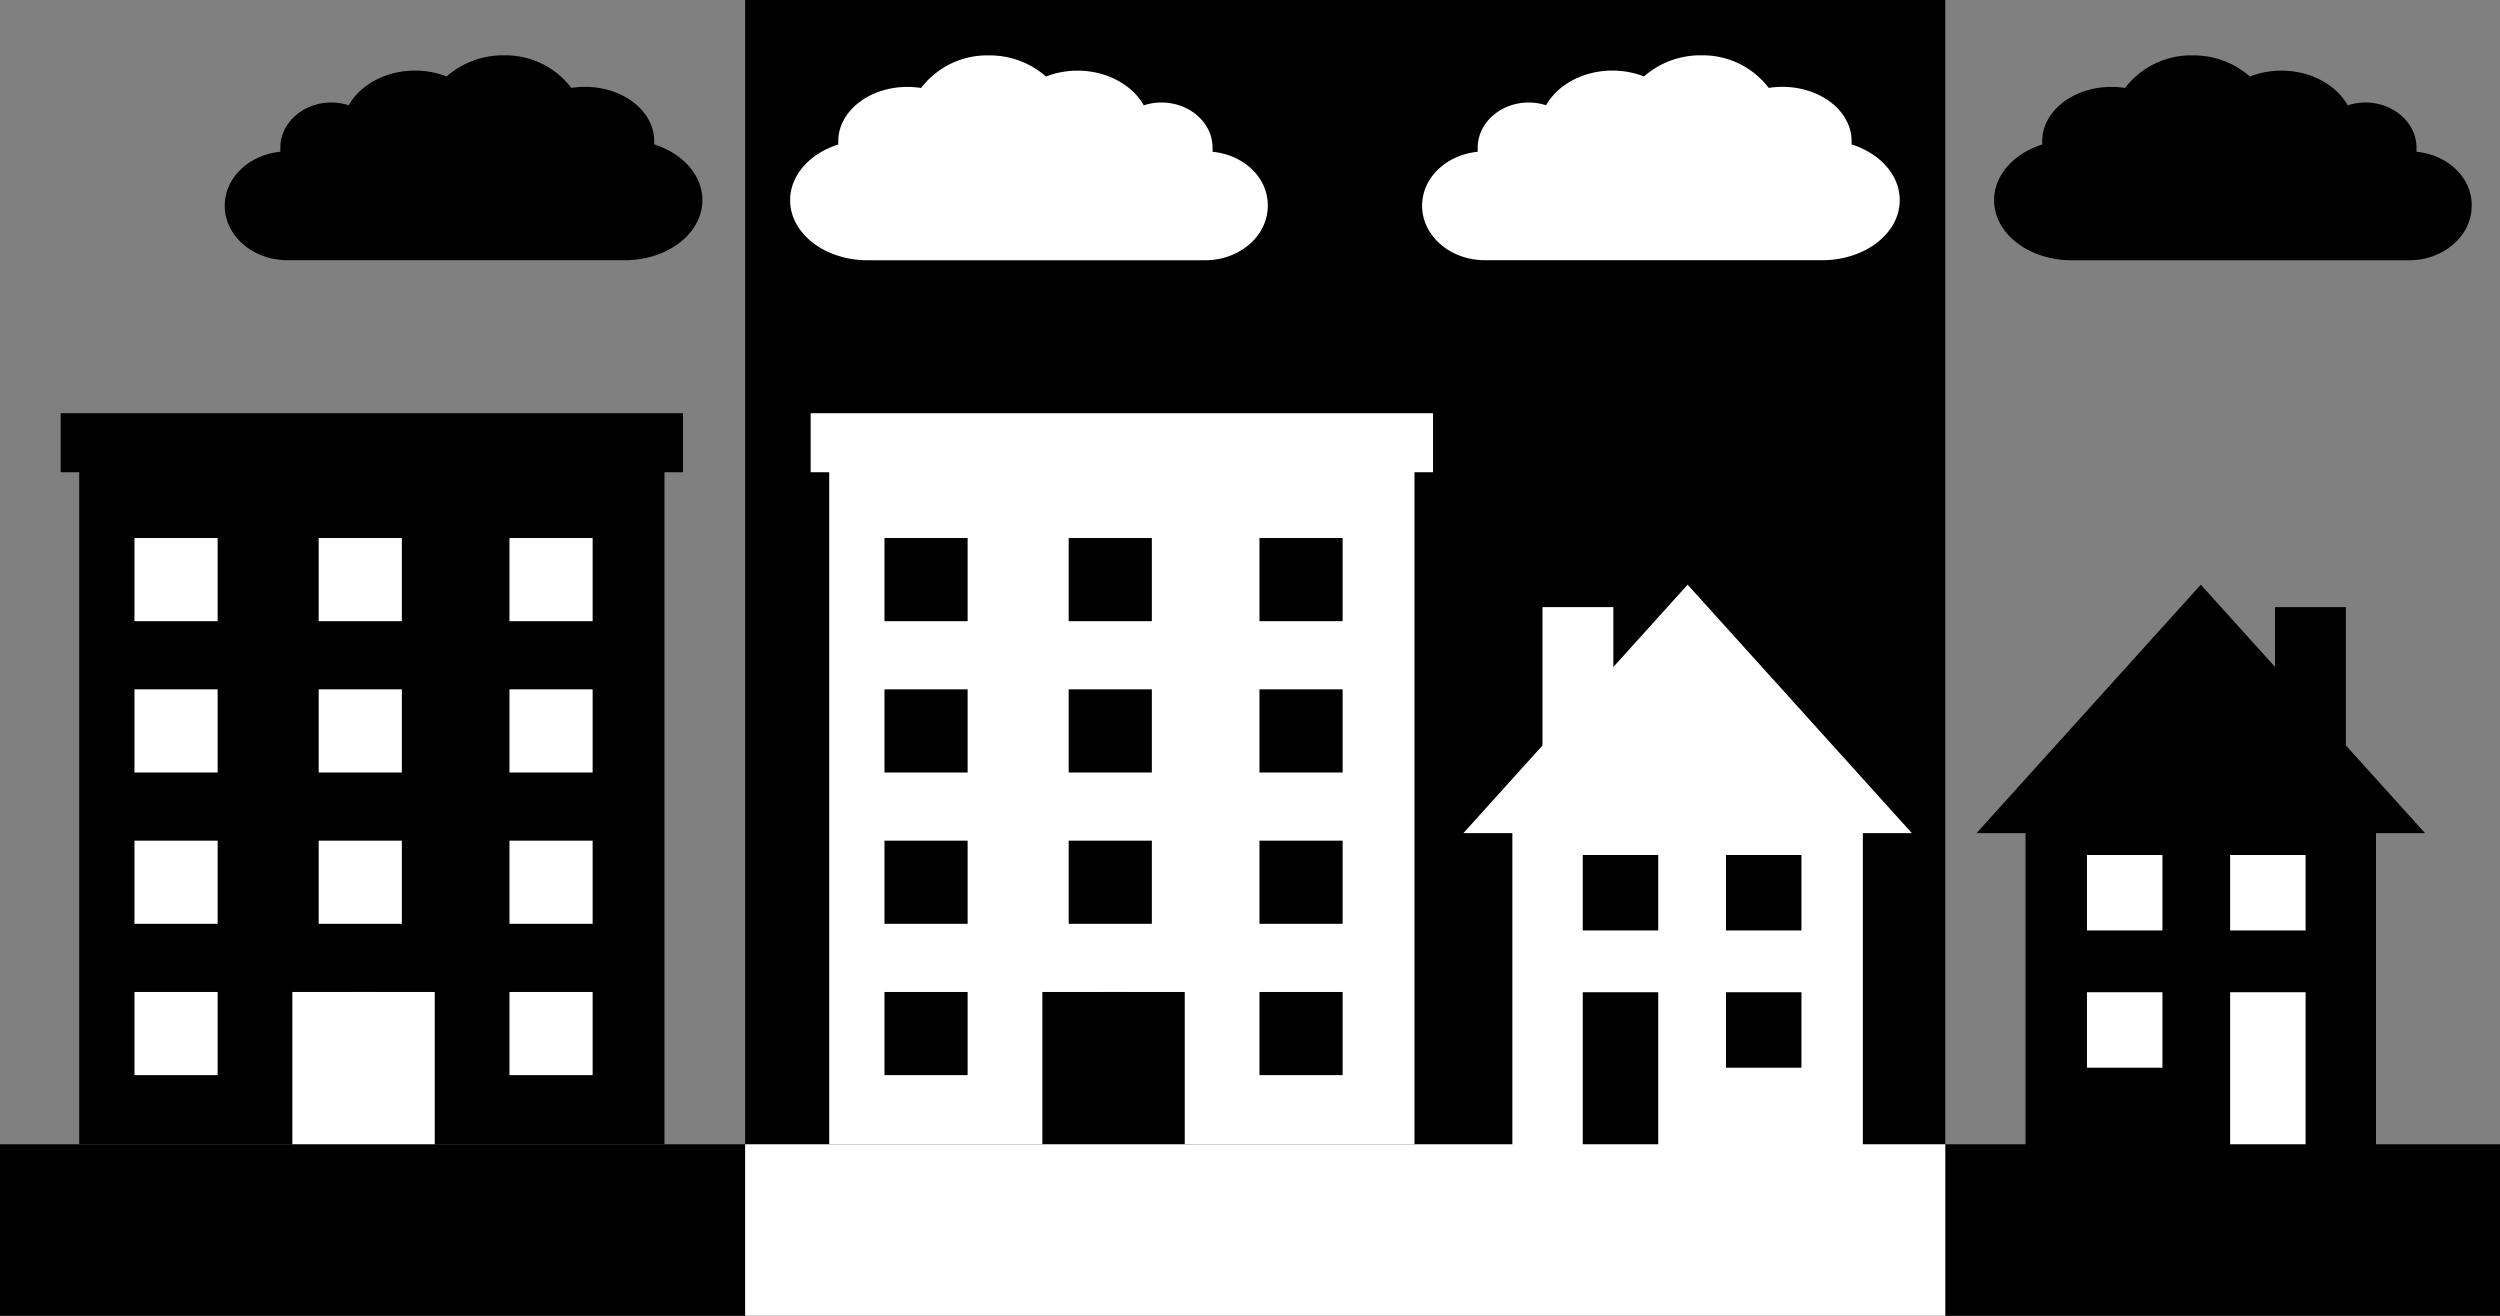 <svg xmlns="http://www.w3.org/2000/svg" width="380" height="200" viewBox="0 0 380 200"><rect x="0" y="0" width="380" height="200" fill="#808080" stroke="none"/><rect x="307.88" y="125.87" width="53.27" height="48.74"/><polygon points="334.52 88.87 300.43 126.64 368.61 126.64 334.52 88.87"/><rect x="345.8" y="92.28" width="10.77" height="27.7"/><rect x="317.22" y="150.82" width="11.47" height="11.47" fill="#fff"/><rect x="317.22" y="129.96" width="11.47" height="11.47" fill="#fff"/><rect x="338.98" y="129.96" width="11.47" height="11.47" fill="#fff"/><rect x="338.98" y="150.82" width="11.47" height="23.78" fill="#fff"/><rect x="12.04" y="68.78" width="88.96" height="105.15"/><rect x="20.44" y="150.78" width="12.64" height="12.64" fill="#fff"/><rect x="20.44" y="127.78" width="12.64" height="12.64" fill="#fff"/><rect x="48.44" y="127.78" width="12.64" height="12.64" fill="#fff"/><rect x="44.44" y="150.78" width="12.64" height="26.22" fill="#fff"/><rect x="77.44" y="150.78" width="12.64" height="12.64" fill="#fff"/><rect x="77.44" y="127.78" width="12.64" height="12.64" fill="#fff"/><rect x="53.44" y="150.78" width="12.64" height="26.22" fill="#fff"/><rect x="20.44" y="104.78" width="12.64" height="12.64" fill="#fff"/><rect x="48.44" y="104.78" width="12.64" height="12.64" fill="#fff"/><rect x="77.44" y="104.78" width="12.64" height="12.64" fill="#fff"/><rect x="20.44" y="81.78" width="12.64" height="12.64" fill="#fff"/><rect x="48.44" y="81.78" width="12.64" height="12.64" fill="#fff"/><rect x="77.44" y="81.78" width="12.64" height="12.64" fill="#fff"/><rect x="9.22" y="62.81" width="94.6" height="8.97"/><path d="M367.31,23.07c0-.2,0-.41,0-.61,0-3.8-3.49-6.88-7.78-6.88a8.63,8.63,0,0,0-2.67.43c-1.77-3.11-5.61-5.27-10.07-5.27a13.14,13.14,0,0,0-4.8.89,13,13,0,0,0-8.71-3.21,12.61,12.61,0,0,0-10.27,4.95,14,14,0,0,0-2.07-.16c-5.81,0-10.52,3.69-10.52,8.24,0,.17,0,.34,0,.51-4.29,1.36-7.32,4.64-7.32,8.47,0,5,5.12,9,11.48,9.13h51.6c5.26,0,9.52-3.71,9.52-8.28C375.76,27,372.07,23.54,367.31,23.07Z"/><rect x="113.26" width="182.42" height="200"/><path d="M224.61,23.07c0-.2,0-.41,0-.61,0-3.8,3.48-6.88,7.77-6.88A8.63,8.63,0,0,1,235,16c1.77-3.11,5.62-5.27,10.08-5.27a13.18,13.18,0,0,1,4.8.89,13,13,0,0,1,8.7-3.21,12.61,12.61,0,0,1,10.27,4.95,14,14,0,0,1,2.07-.16c5.81,0,10.52,3.69,10.52,8.24,0,.17,0,.34,0,.51,4.29,1.36,7.32,4.64,7.32,8.47,0,5-5.12,9-11.48,9.13H225.69c-5.26,0-9.53-3.71-9.53-8.28C216.16,27,219.86,23.54,224.61,23.07Z" fill="#fff"/><path d="M42.61,23.07c0-.2,0-.41,0-.61,0-3.8,3.48-6.88,7.77-6.88A8.63,8.63,0,0,1,53,16c1.77-3.11,5.62-5.27,10.08-5.27a13.18,13.18,0,0,1,4.8.89,13,13,0,0,1,8.7-3.21,12.61,12.61,0,0,1,10.27,4.95,14,14,0,0,1,2.07-.16c5.81,0,10.52,3.69,10.52,8.24,0,.17,0,.34,0,.51,4.29,1.36,7.32,4.64,7.32,8.47,0,5-5.12,9-11.48,9.13H43.69c-5.26,0-9.53-3.71-9.53-8.28C34.16,27,37.86,23.54,42.61,23.07Z"/><path d="M184.31,23.07c0-.2,0-.41,0-.61,0-3.8-3.49-6.88-7.78-6.88a8.63,8.63,0,0,0-2.67.43c-1.77-3.11-5.61-5.27-10.07-5.27a13.14,13.14,0,0,0-4.8.89,13,13,0,0,0-8.71-3.21,12.61,12.61,0,0,0-10.27,4.95,14,14,0,0,0-2.07-.16c-5.81,0-10.52,3.69-10.52,8.24,0,.17,0,.34,0,.51-4.29,1.36-7.32,4.64-7.32,8.47,0,5,5.12,9,11.48,9.13h51.6c5.26,0,9.52-3.71,9.52-8.28C192.76,27,189.07,23.54,184.31,23.07Z" fill="#fff"/><rect x="126.04" y="68.78" width="88.96" height="105.15" fill="#fff"/><rect x="134.44" y="150.78" width="12.64" height="12.64"/><rect x="134.44" y="127.78" width="12.64" height="12.64"/><rect x="162.44" y="127.78" width="12.64" height="12.64"/><rect x="158.44" y="150.78" width="12.64" height="26.22"/><rect x="191.44" y="150.78" width="12.64" height="12.64"/><rect x="191.44" y="127.78" width="12.64" height="12.64"/><rect x="167.44" y="150.78" width="12.64" height="26.22"/><rect x="134.44" y="104.78" width="12.64" height="12.64"/><rect x="162.44" y="104.78" width="12.64" height="12.64"/><rect x="191.44" y="104.78" width="12.64" height="12.64"/><rect x="134.44" y="81.78" width="12.64" height="12.64"/><rect x="162.44" y="81.78" width="12.64" height="12.64"/><rect x="191.44" y="81.78" width="12.64" height="12.64"/><rect x="123.22" y="62.81" width="94.6" height="8.97" fill="#fff"/><rect x="229.88" y="125.87" width="53.27" height="48.74" fill="#fff"/><polygon points="256.52 88.87 290.61 126.64 222.43 126.64 256.52 88.87" fill="#fff"/><rect x="234.46" y="92.28" width="10.77" height="27.7" fill="#fff"/><rect x="262.35" y="150.82" width="11.47" height="11.47"/><rect x="262.35" y="129.96" width="11.47" height="11.47"/><rect x="240.58" y="129.96" width="11.47" height="11.47"/><rect x="240.58" y="150.82" width="11.47" height="23.78"/><rect x="295.67" y="173.93" width="84.33" height="26.07"/><rect y="173.93" width="113.26" height="26.07"/><rect x="113.26" y="173.93" width="182.42" height="26.07" fill="#fff"/></svg>